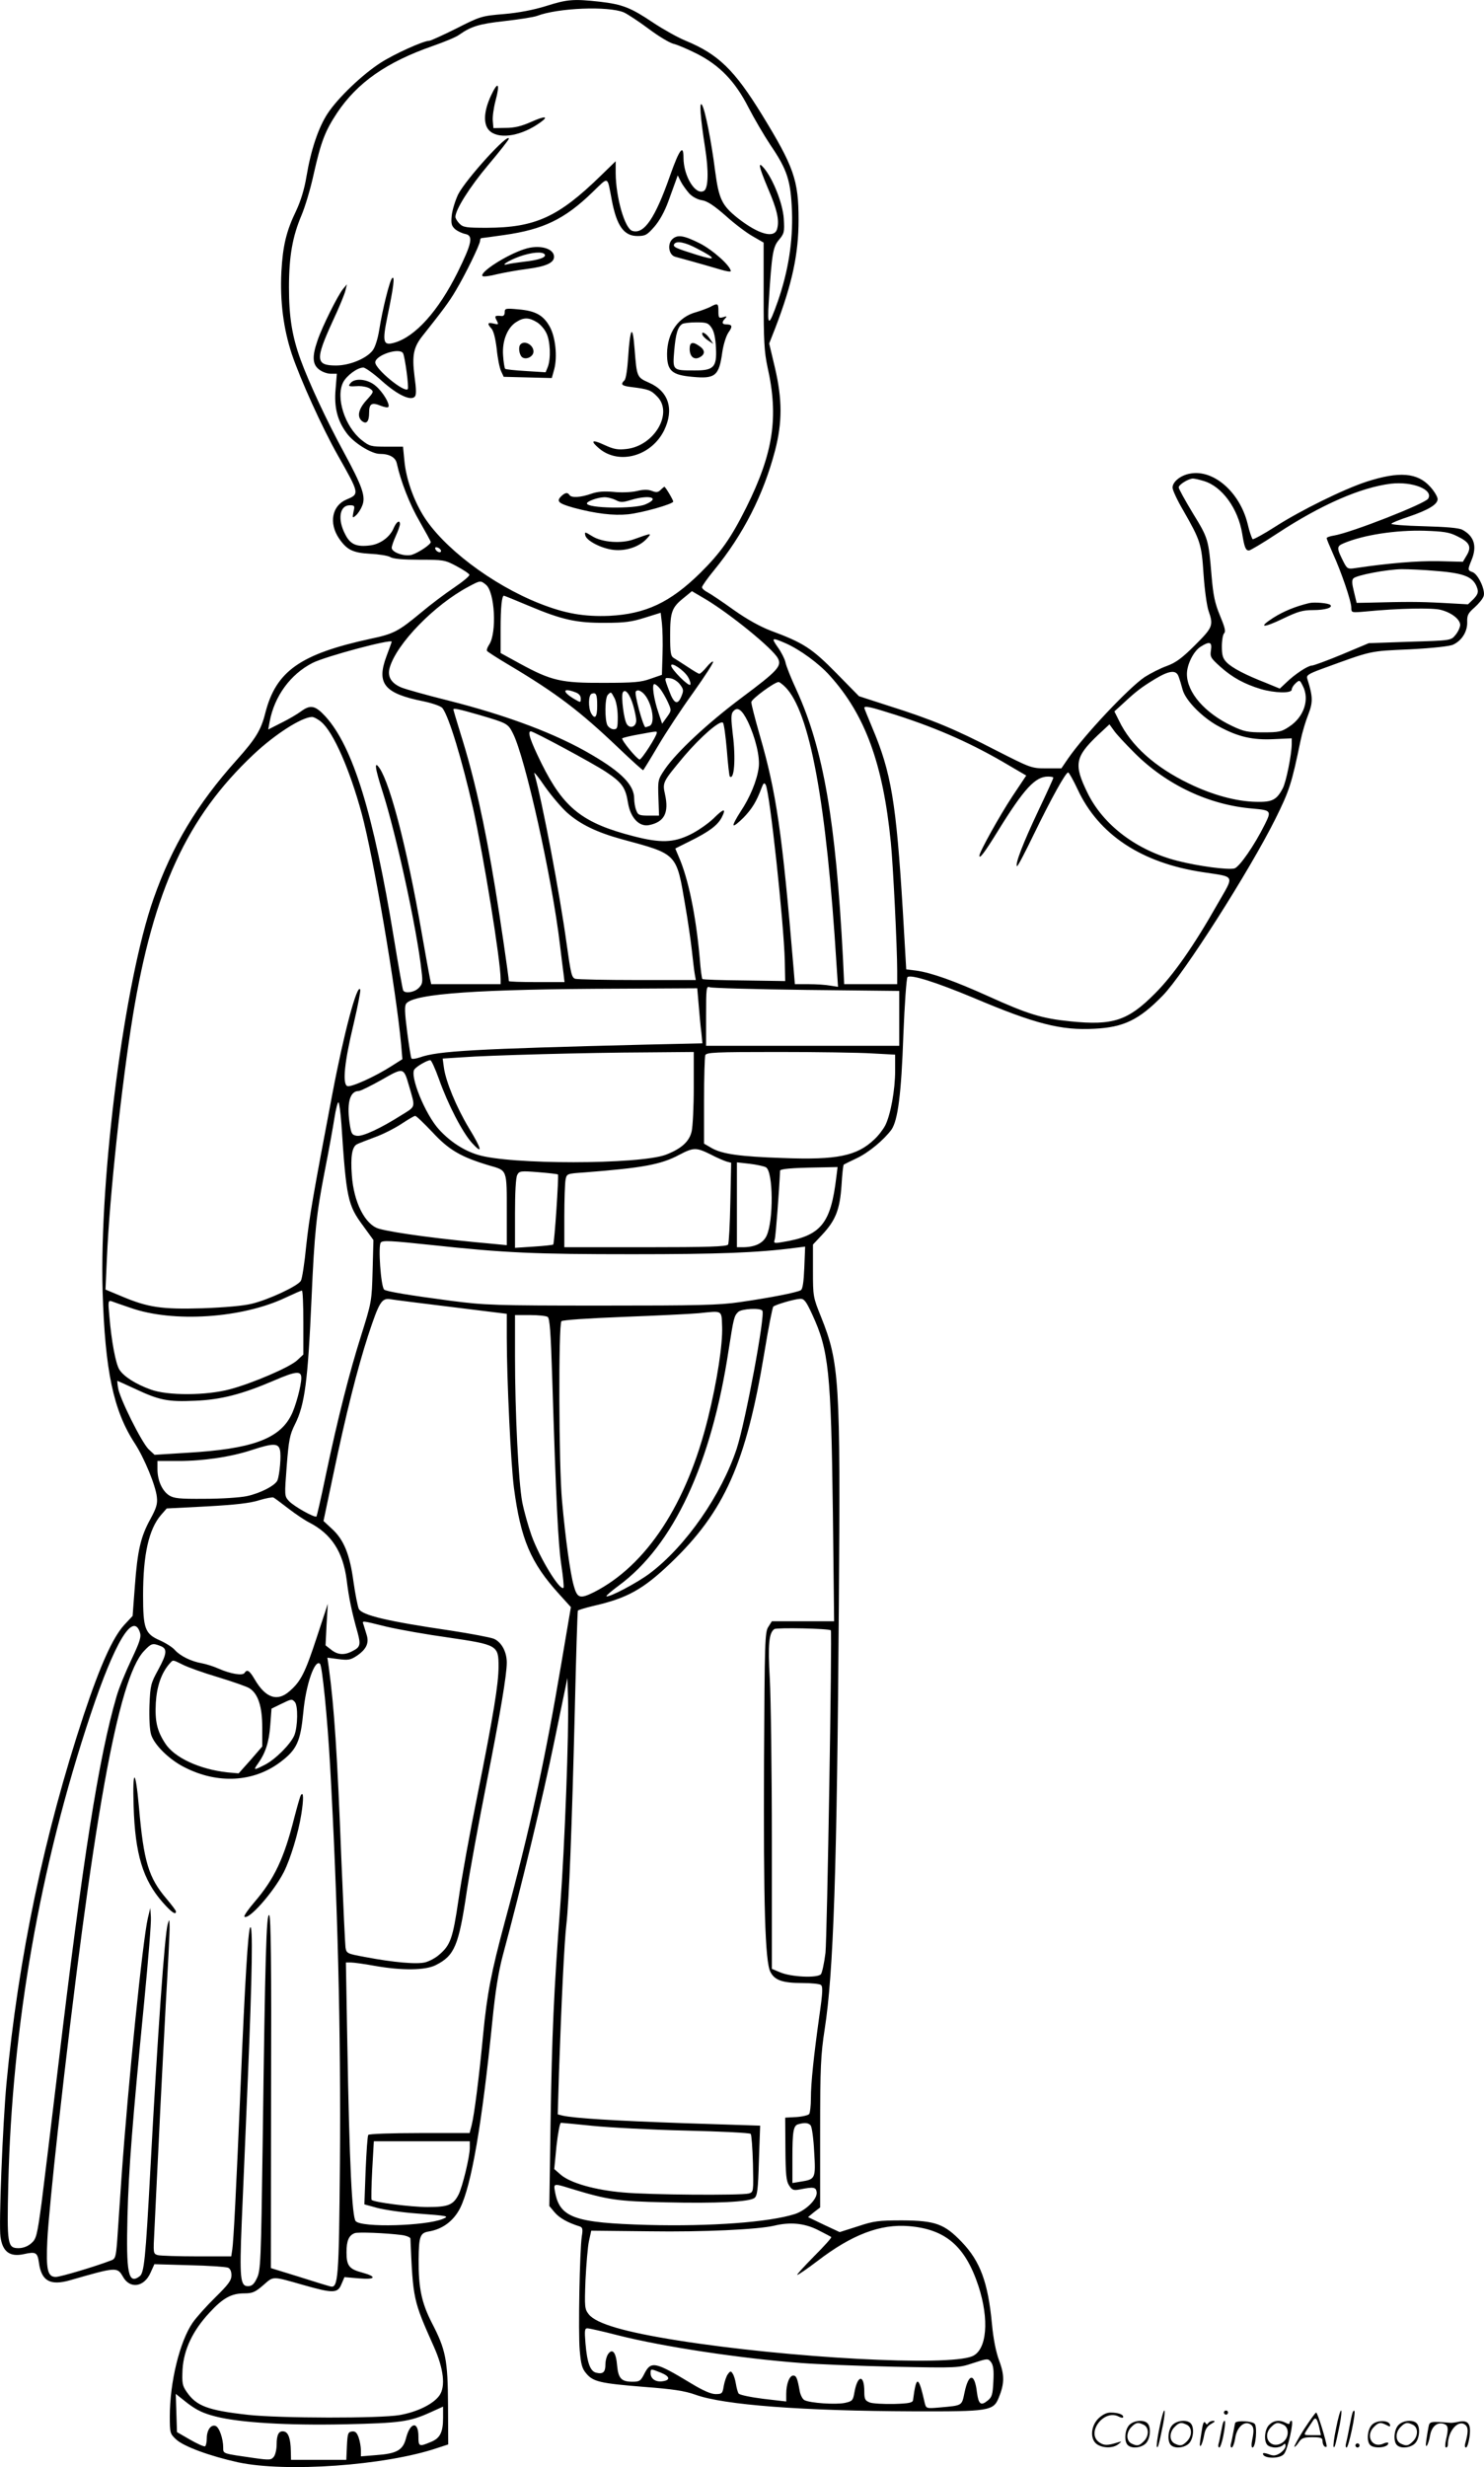 <svg version="1.0" xmlns="http://www.w3.org/2000/svg"
  viewBox="0 0 722.212 1200.348"
 preserveAspectRatio="xMidYMid meet">
<g transform="translate(-0.368,1200.837) scale(0.1,-0.1)"
fill="#000000" stroke="none">
<path d="M2661 11979 c-61 -19 -134 -33 -205 -39 -108 -9 -115 -11 -231 -70
-66 -33 -126 -60 -132 -60 -29 0 -172 -65 -237 -107 -90 -58 -208 -171 -258
-247 -45 -69 -81 -176 -103 -307 -10 -61 -28 -119 -50 -166 -48 -99 -65 -170
-72 -298 -7 -143 10 -276 51 -400 42 -124 147 -356 222 -489 108 -191 108
-191 44 -218 -71 -30 -87 -115 -36 -190 38 -55 66 -69 150 -74 42 -2 87 -9 99
-16 14 -9 64 -13 142 -13 116 0 124 -1 180 -31 32 -17 61 -36 63 -42 2 -6 -32
-34 -75 -63 -43 -29 -115 -83 -160 -121 -111 -92 -133 -104 -248 -128 -340
-74 -458 -157 -510 -360 -21 -84 -47 -126 -140 -230 -192 -214 -314 -418 -404
-674 -141 -400 -264 -1349 -248 -1911 12 -386 52 -579 157 -740 46 -71 101
-204 107 -260 4 -33 -2 -53 -30 -105 -49 -88 -64 -155 -77 -328 l-11 -146 -41
-44 c-56 -62 -116 -195 -197 -438 -192 -581 -318 -1179 -376 -1794 -18 -197
-38 -688 -29 -745 10 -73 46 -99 114 -84 58 13 66 8 73 -41 12 -90 55 -114
152 -86 226 65 229 65 257 17 34 -61 103 -51 134 19 l19 42 170 -5 c94 -2 178
-8 188 -12 11 -4 17 -18 17 -37 0 -25 -15 -45 -78 -107 -43 -42 -93 -98 -111
-124 -63 -92 -111 -290 -111 -455 0 -80 1 -85 30 -112 37 -35 166 -82 302
-112 233 -50 715 -16 968 69 l55 18 -1 190 c-1 222 -11 271 -79 402 -50 98
-65 170 -64 308 1 112 7 129 49 136 67 11 121 51 153 114 55 111 106 406 157
912 14 141 29 235 50 315 91 337 195 769 251 1042 l64 310 3 -100 c5 -157 -16
-720 -38 -1012 -31 -414 -40 -615 -47 -1052 l-6 -405 26 -31 c23 -27 63 -50
121 -68 15 -5 17 -13 11 -49 -10 -67 -18 -464 -10 -555 6 -67 11 -88 32 -112
33 -40 69 -48 280 -65 143 -11 197 -19 251 -38 137 -50 520 -79 1062 -81 366
-1 388 2 414 66 28 68 29 110 2 181 -16 44 -28 105 -35 179 -19 201 -57 304
-146 397 -85 89 -129 105 -290 106 -117 0 -139 -3 -217 -29 l-88 -28 -77 36
-77 37 29 24 30 23 0 364 c0 324 3 378 22 503 43 274 60 777 69 2065 8 1094 3
1177 -87 1402 -38 94 -39 99 -39 223 l0 128 46 49 c64 69 85 121 93 239 3 53
8 99 11 101 3 2 31 16 63 31 59 28 132 89 169 139 31 45 48 171 58 462 6 149
15 275 20 280 15 15 140 -25 320 -100 302 -128 428 -160 590 -151 142 7 217
43 332 161 102 104 423 608 549 861 68 137 79 172 122 380 8 39 25 96 38 128
23 60 22 86 -5 172 -6 17 3 24 71 49 247 90 227 86 427 95 115 6 196 15 212
23 42 20 69 63 68 109 -1 34 4 44 36 72 20 18 40 42 44 55 10 29 -28 109 -55
117 -23 8 -23 12 -4 58 28 68 13 117 -45 148 -17 9 -80 14 -187 17 -90 2 -160
8 -158 12 3 5 40 20 83 34 97 33 142 60 142 86 0 11 -16 38 -36 60 -62 69
-151 76 -309 25 -111 -36 -322 -140 -445 -219 -56 -36 -106 -63 -110 -61 -4 3
-16 37 -25 76 -38 153 -166 265 -280 243 -46 -8 -85 -40 -85 -68 0 -12 23 -62
52 -111 84 -147 89 -162 99 -312 5 -74 16 -153 24 -176 25 -72 21 -81 -66
-168 -62 -62 -93 -85 -137 -101 -31 -11 -80 -36 -108 -54 -76 -51 -293 -281
-373 -397 l-32 -47 -73 0 c-73 0 -75 1 -248 89 -197 102 -310 149 -519 215
l-145 47 -111 113 c-119 121 -160 147 -319 206 -52 20 -115 55 -180 101 -54
39 -111 77 -126 85 -16 8 -28 19 -28 25 0 6 26 43 58 82 143 175 241 367 298
585 35 136 35 247 -1 401 l-28 118 31 79 c81 212 112 357 112 523 0 193 -23
258 -178 511 -134 218 -212 294 -371 360 -37 15 -107 54 -157 87 -110 74 -150
90 -261 103 -128 14 -158 12 -262 -21z m379 -31 c19 -9 74 -45 122 -81 48 -36
102 -68 120 -72 18 -4 69 -26 113 -48 112 -57 187 -135 252 -263 28 -54 76
-136 106 -181 83 -122 99 -174 105 -324 5 -145 -18 -290 -69 -437 -44 -125
-52 -125 -44 -2 15 235 20 267 50 302 25 30 27 37 23 103 -5 74 -52 192 -96
245 -32 38 -26 9 19 -98 44 -102 56 -154 45 -196 -12 -50 -90 -29 -193 52 -76
61 -91 92 -109 228 -18 143 -49 299 -64 322 -14 22 -8 -60 15 -208 18 -113 16
-197 -5 -210 -41 -25 -100 71 -100 161 0 68 -20 41 -65 -86 -73 -209 -127
-288 -184 -270 -37 11 -80 163 -81 280 l0 59 -72 -70 c-207 -202 -319 -253
-555 -254 -100 0 -115 2 -133 20 -11 11 -20 26 -20 33 0 35 69 145 160 253 55
65 100 123 100 127 1 35 -211 -199 -247 -271 -14 -30 -28 -75 -31 -102 -4 -40
-1 -51 17 -67 12 -10 34 -20 49 -23 40 -8 33 -44 -37 -186 -94 -189 -206 -314
-308 -343 -55 -16 -60 2 -33 132 29 138 36 196 22 182 -12 -12 -47 -151 -63
-253 -7 -43 -20 -84 -32 -99 -31 -40 -113 -73 -178 -73 -100 0 -102 28 -16
216 31 66 59 134 62 150 l7 29 -20 -24 c-26 -33 -100 -181 -123 -249 -27 -78
-25 -116 7 -141 15 -12 40 -21 57 -21 l30 0 -6 -74 c-8 -88 8 -153 53 -214 33
-47 121 -102 162 -102 47 0 77 -17 83 -47 19 -87 63 -200 111 -282 29 -51 54
-96 54 -100 0 -12 -60 -52 -92 -62 -36 -10 -98 12 -98 34 0 8 9 34 20 58 11
24 20 50 20 57 0 23 -17 12 -30 -18 -18 -44 -64 -78 -113 -85 -68 -9 -99 4
-124 55 -38 73 -26 140 23 140 24 0 25 -3 18 -32 -6 -30 -5 -32 11 -18 10 8
24 29 31 47 19 44 2 93 -89 261 -84 154 -171 342 -210 449 -42 115 -57 210
-57 353 0 151 17 247 61 351 17 40 44 129 59 199 36 160 56 211 114 299 99
148 241 247 464 325 57 20 116 44 130 55 60 42 98 53 222 67 71 8 141 19 157
25 102 39 347 49 423 17z m318 -881 c15 -16 41 -30 62 -33 26 -4 59 -26 116
-76 43 -39 103 -84 132 -100 l52 -30 0 -259 c0 -220 3 -272 19 -347 55 -244
28 -418 -103 -682 -75 -150 -125 -221 -225 -320 -146 -143 -265 -199 -442
-208 -122 -5 -215 11 -339 60 -233 92 -474 275 -569 432 -47 78 -81 177 -89
260 l-7 71 -80 0 c-76 0 -83 2 -121 32 -82 65 -128 208 -90 282 18 33 69 71
98 71 9 0 50 -29 90 -65 75 -67 139 -98 160 -77 8 8 8 34 -1 99 -13 104 -5
143 42 201 92 116 127 162 159 217 45 75 118 224 118 242 0 7 3 13 8 13 4 0
53 7 110 15 190 27 294 77 429 208 81 78 71 82 94 -38 24 -126 59 -175 125
-175 38 0 47 5 82 45 26 30 50 74 68 123 15 42 32 88 37 102 l9 25 15 -30 c8
-16 27 -42 41 -58z m-1393 -777 c9 -15 30 -169 23 -175 -18 -18 -158 98 -158
130 0 35 117 74 135 45z m3897 -622 c89 -26 167 -134 187 -256 11 -68 17 -82
33 -82 6 0 67 36 135 81 216 142 409 226 556 244 105 12 208 -29 181 -73 -16
-25 -374 -165 -457 -179 -20 -3 -37 -9 -37 -13 0 -4 14 -38 31 -76 41 -90 89
-231 89 -262 0 -25 1 -25 68 -19 164 16 328 19 368 8 54 -14 94 -47 94 -74 -1
-12 -11 -34 -23 -48 -22 -27 -22 -27 -222 -33 l-200 -7 -131 -55 c-72 -30
-138 -54 -146 -54 -19 0 -83 -42 -124 -82 l-32 -30 -68 28 c-100 39 -163 72
-190 99 -19 19 -24 35 -24 78 0 29 5 58 11 64 9 9 3 31 -20 86 -25 60 -33 99
-41 193 -15 179 -16 183 -91 305 -38 63 -69 119 -69 126 0 13 46 42 69 43 7 0
31 -5 53 -12z m1232 -268 c61 -29 73 -51 48 -93 l-19 -32 -119 3 c-101 2 -246
-10 -406 -34 -33 -5 -38 -3 -53 25 -38 75 -38 81 0 97 96 40 252 64 392 60 90
-3 120 -7 157 -26z m-4944 -72 c0 -13 -23 -5 -28 10 -2 7 2 10 12 6 9 -3 16
-11 16 -16z m4847 -98 c138 -11 180 -30 197 -87 5 -17 0 -29 -19 -49 l-27 -26
-126 7 c-114 6 -169 6 -361 1 l-55 -1 -13 54 c-10 39 -11 57 -3 65 15 16 164
44 235 45 33 0 110 -3 172 -9z m-4628 -67 c43 -36 53 -232 16 -290 -9 -13 -14
-27 -11 -32 3 -4 49 -34 103 -66 234 -139 347 -225 536 -405 65 -62 119 -111
121 -109 2 2 35 55 72 118 37 63 114 180 171 259 57 80 101 148 97 151 -3 3
-18 -9 -32 -27 -15 -18 -30 -32 -35 -32 -4 0 -29 15 -56 33 -26 17 -57 37 -67
43 -16 9 -19 24 -19 111 0 114 8 136 67 183 l39 32 68 -40 c120 -72 325 -239
350 -286 21 -38 0 -61 -177 -193 -164 -123 -315 -263 -373 -348 -33 -49 -34
-52 -31 -137 l3 -88 -51 0 c-45 0 -52 3 -60 26 -6 14 -10 40 -10 57 0 65 -60
127 -205 212 -170 101 -411 192 -700 265 -105 26 -207 55 -227 63 -51 21 -70
54 -58 96 33 117 218 307 384 395 58 31 58 31 85 9z m210 -103 c159 -67 230
-83 371 -82 94 0 129 5 192 25 l77 24 6 -51 c3 -28 5 -96 3 -151 l-3 -100 -55
-19 c-46 -17 -83 -20 -230 -20 -205 -1 -253 10 -407 94 l-93 51 0 117 c0 106
6 162 16 162 2 0 57 -22 123 -50z m1247 -181 c69 -30 164 -99 217 -159 171
-190 258 -427 296 -810 11 -108 31 -512 31 -626 l0 -64 -129 0 -129 0 -6 128
c-35 667 -95 1015 -225 1301 -27 58 -52 120 -55 138 -4 17 -21 50 -37 72 -33
47 -30 49 37 20z m-1916 7 c0 -2 -12 -34 -26 -72 -49 -132 -10 -180 181 -218
47 -10 85 -24 92 -33 32 -42 95 -251 149 -488 52 -237 134 -740 134 -831 l0
-24 -169 0 -169 0 -6 28 c-3 15 -22 117 -41 227 -69 398 -150 712 -203 794
-29 43 -24 4 13 -111 66 -205 168 -671 190 -874 7 -55 5 -64 -14 -83 -21 -21
-65 -28 -75 -12 -3 4 -23 118 -45 252 -100 611 -200 935 -334 1082 -50 54 -73
58 -120 23 -18 -13 -60 -38 -95 -55 l-63 -32 7 38 c23 124 101 231 209 286 63
32 385 118 385 103z m3987 -41 c-5 -32 -2 -38 46 -81 58 -52 117 -84 196 -108
68 -20 151 -22 151 -3 0 8 9 22 19 31 19 17 20 17 35 -13 34 -65 6 -151 -66
-198 -37 -25 -50 -28 -127 -28 -75 0 -94 4 -151 31 -133 63 -220 163 -220 253
0 47 33 112 67 133 44 28 56 23 50 -17z m-2546 -129 c10 -16 15 -34 12 -39 -7
-11 -93 75 -93 93 0 19 61 -22 81 -54z m2388 2 c5 -13 14 -42 20 -65 14 -53
98 -138 178 -180 93 -50 163 -66 265 -61 l88 4 0 -30 c-1 -52 -27 -181 -43
-212 -30 -58 -52 -69 -131 -67 -95 2 -211 33 -326 89 -164 79 -282 184 -340
305 l-23 46 45 41 c62 58 89 78 155 118 67 40 100 44 112 12z m-2426 -40 c18
-24 18 -30 7 -57 -18 -45 -36 -38 -59 24 -26 69 -26 67 6 63 14 -2 35 -15 46
-30z m512 -12 c120 -120 201 -562 250 -1355 l7 -104 -39 6 c-21 4 -68 7 -105
7 l-66 0 -6 73 c-56 669 -84 860 -166 1142 -22 77 -40 147 -40 157 0 15 113
98 133 98 4 0 19 -11 32 -24z m-608 -10 c10 -13 27 -42 37 -64 18 -40 18 -41
-5 -73 l-23 -32 -17 51 c-24 69 -34 142 -21 142 6 0 19 -11 29 -24z m-413 -16
c17 -6 26 -17 26 -30 0 -21 0 -21 -31 -3 -61 36 -58 57 5 33z m281 -63 c8 -28
15 -61 15 -74 0 -30 -29 -42 -45 -19 -15 19 -30 140 -20 156 12 19 34 -9 50
-63z m41 65 c45 -29 73 -152 38 -166 -9 -3 -17 -6 -19 -6 -11 0 -56 166 -47
174 7 8 15 7 28 -2z m-216 -68 c0 -55 -11 -69 -30 -35 -14 27 -13 88 3 94 22
8 27 -3 27 -59z m85 36 c8 -16 15 -55 15 -90 0 -53 -2 -60 -20 -60 -10 0 -24
9 -30 19 -14 27 -13 134 2 149 16 16 15 16 33 -18z m1368 -80 c206 -66 375
-141 553 -247 l82 -48 -68 -102 c-60 -91 -160 -270 -160 -288 0 -18 26 16 90
120 128 207 182 265 244 265 14 0 26 -2 26 -6 0 -3 -33 -76 -74 -162 -74 -157
-113 -258 -103 -268 3 -3 39 66 81 153 87 179 156 303 168 303 4 0 25 -37 46
-82 102 -220 310 -358 608 -403 163 -25 156 -10 73 -155 -116 -205 -216 -347
-304 -435 -132 -133 -205 -157 -412 -136 -139 14 -207 35 -399 122 -166 75
-279 115 -352 125 l-48 6 -17 291 c-32 522 -56 667 -148 884 -21 51 -39 94
-39 97 0 12 31 5 153 -34z m-2024 -1 c132 -39 137 -41 161 -89 60 -118 191
-707 229 -1030 6 -52 14 -114 17 -137 l5 -43 -135 0 c-75 0 -136 2 -136 5 0
17 -45 324 -66 450 -52 318 -103 545 -169 754 -19 62 -35 115 -35 117 0 8 25
3 129 -27z m1304 -31 c37 -78 60 -173 53 -224 -8 -63 -43 -147 -88 -214 -22
-34 -38 -64 -34 -67 3 -4 25 14 49 38 41 43 62 77 87 144 9 24 13 27 20 15 20
-35 88 -670 93 -856 l2 -99 -199 3 c-110 1 -202 4 -204 7 -3 2 -9 48 -13 102
-19 211 -56 389 -103 495 l-16 38 72 36 c93 46 134 77 154 115 24 47 10 45
-40 -5 -25 -24 -76 -60 -113 -78 -82 -40 -144 -42 -273 -9 -251 64 -343 137
-451 355 -54 110 -70 156 -52 156 14 0 302 -155 364 -196 80 -53 97 -77 109
-152 12 -73 55 -118 103 -108 74 15 97 60 77 150 -13 58 -11 60 93 185 80 94
175 177 189 163 5 -5 13 -64 19 -133 5 -68 12 -125 14 -128 22 -22 30 87 15
204 -9 76 -9 99 1 111 21 26 43 11 72 -48z m-2075 -3 c58 -49 138 -231 196
-445 58 -215 168 -862 192 -1125 l6 -70 -52 -33 c-79 -51 -198 -105 -216 -98
-25 10 -14 118 31 304 20 85 34 159 32 165 -14 36 -80 -212 -136 -508 -94
-494 -112 -599 -127 -737 -8 -84 -20 -161 -26 -171 -13 -25 -156 -92 -239
-112 -40 -10 -129 -18 -239 -22 -200 -6 -266 4 -394 58 l-79 33 7 155 c13 301
71 837 126 1176 101 614 264 968 588 1273 104 98 234 181 284 182 9 0 30 -11
46 -25z m3957 -150 c156 -156 364 -254 577 -271 88 -8 90 -11 57 -77 -50 -101
-124 -208 -148 -214 -32 -8 -175 11 -277 37 -197 50 -361 173 -438 331 -67
137 -61 174 50 280 l57 53 21 -29 c11 -17 57 -66 101 -110z m-2325 98 c0 -16
-75 -133 -84 -130 -16 5 -90 96 -84 103 4 3 39 12 80 19 92 17 88 16 88 8z
m-436 -389 c64 -57 146 -96 266 -129 273 -74 265 -66 309 -325 11 -63 25 -158
31 -210 6 -52 12 -107 15 -122 l5 -28 -283 0 c-155 0 -291 3 -303 6 -18 5 -22
22 -43 172 -33 242 -119 695 -157 827 -3 11 20 -17 51 -63 32 -45 81 -103 109
-128z m1164 -862 l452 -5 0 -133 0 -134 -470 0 -470 0 0 146 c0 135 1 146 18
139 9 -4 221 -10 470 -13z m-524 -74 c4 -46 9 -106 13 -134 l5 -52 -268 -6
c-845 -21 -1018 -31 -1106 -62 -21 -7 -40 -10 -42 -5 -3 4 -12 62 -21 130 -12
94 -13 126 -4 137 39 48 354 70 1040 72 l376 2 7 -82z m-24 -400 c0 -95 -5
-191 -10 -213 -11 -51 -51 -86 -126 -115 -130 -48 -762 -49 -916 0 -69 21
-135 65 -188 123 -68 75 -144 263 -119 293 13 16 62 44 77 44 5 0 24 -42 42
-92 44 -124 114 -259 161 -311 54 -59 48 -31 -16 74 -60 100 -112 226 -121
293 l-6 44 93 6 c131 10 618 23 897 24 l232 2 0 -172z m868 165 l112 -6 0 -78
c0 -94 -22 -214 -48 -266 -11 -21 -35 -52 -54 -69 -84 -80 -181 -100 -443 -90
-210 7 -295 19 -347 48 l-38 22 0 207 c0 114 3 214 6 223 5 14 46 16 353 16
190 0 397 -3 459 -7z m-2254 -157 c32 -110 34 -99 -36 -143 -101 -64 -187
-104 -216 -101 -23 3 -28 9 -34 43 -19 110 -4 175 41 175 9 0 59 25 111 54
108 62 108 62 134 -28z m-329 -184 c24 -365 31 -397 106 -498 l50 -69 -4 -150
c-4 -147 -5 -153 -55 -312 -58 -183 -113 -399 -173 -683 -22 -107 -43 -197
-45 -200 -8 -8 -110 49 -134 75 -22 24 -22 25 -11 170 10 128 15 153 40 203
48 95 63 209 81 617 14 315 23 405 64 615 19 96 40 212 47 257 7 45 16 80 20
78 4 -3 10 -49 14 -103z m442 -41 c81 -88 140 -122 277 -163 90 -26 86 -16 86
-234 l0 -154 -62 6 c-250 22 -485 53 -560 74 -67 19 -123 128 -132 260 -7 91
1 139 25 151 7 4 46 19 86 34 40 14 98 44 130 65 32 21 62 39 67 39 5 1 42
-35 83 -78z m1354 -109 c30 -16 66 -31 78 -35 l23 -6 -4 -193 c-2 -106 -7
-199 -11 -205 -6 -10 -98 -13 -403 -13 l-394 0 0 149 c0 82 3 162 6 179 6 30
6 30 93 36 282 22 372 38 461 86 69 36 82 36 151 2z m270 -63 c36 -19 38 -261
3 -334 -17 -36 -57 -55 -116 -55 l-28 0 0 206 0 207 62 -7 c34 -4 70 -12 79
-17z m343 -46 c-27 -230 -75 -288 -263 -318 -40 -7 -43 -6 -37 13 5 14 22 242
26 334 0 9 55 14 177 16 l103 2 -6 -47z m-1355 11 c5 -5 -17 -335 -23 -341 -2
-2 -45 -7 -95 -10 l-91 -6 0 167 c0 103 4 175 11 188 10 19 17 20 103 13 50
-4 93 -9 95 -11z m-617 -343 c360 -39 507 -45 978 -45 421 0 610 7 794 31 l48
6 -4 -102 c-3 -71 -8 -105 -17 -110 -18 -11 -144 -36 -296 -58 -103 -15 -200
-17 -675 -17 -519 0 -566 2 -729 23 -205 27 -319 46 -328 55 -16 16 -30 215
-16 229 10 11 46 9 245 -12z m-622 -377 l0 -156 -30 -28 c-36 -34 -218 -112
-327 -141 -115 -31 -305 -32 -387 -1 -72 26 -130 63 -151 96 -18 27 -39 139
-49 260 -7 73 -6 78 11 73 10 -4 51 -18 92 -32 207 -73 543 -51 755 50 39 18
74 34 79 34 4 1 7 -69 7 -155z m723 75 l267 -33 0 -116 c0 -203 20 -620 35
-732 33 -249 81 -363 220 -516 l57 -63 -47 -277 c-80 -473 -152 -803 -274
-1252 -66 -245 -87 -352 -106 -550 -19 -201 -43 -392 -56 -442 l-10 -38 -244
0 c-135 0 -246 -4 -249 -9 -4 -5 -9 -83 -13 -173 l-6 -165 62 -17 c34 -9 119
-22 189 -27 159 -12 164 -13 130 -27 -83 -34 -392 -43 -423 -11 -18 18 -31
279 -41 866 l-7 393 24 0 c13 0 65 -7 114 -16 134 -24 250 -23 301 4 90 46
110 94 149 356 14 94 57 329 95 521 69 350 100 535 100 594 0 53 -26 100 -63
116 -18 7 -113 25 -211 40 -306 45 -429 74 -446 105 -5 10 -17 69 -26 132 -18
134 -47 205 -105 258 l-41 38 47 223 c62 297 117 515 170 679 54 164 66 184
109 177 17 -3 151 -20 299 -38z m1753 -35 c81 -175 92 -277 101 -965 l6 -529
-151 0 -152 0 -17 -27 c-17 -25 -18 -73 -21 -648 -3 -699 5 -982 31 -1031 21
-41 60 -54 156 -54 42 0 82 -4 89 -9 11 -7 10 -34 -7 -152 -27 -194 -41 -325
-41 -401 0 -35 -4 -68 -8 -75 -4 -6 -32 -13 -62 -15 l-55 -3 1 -152 c1 -125 4
-157 18 -178 15 -23 21 -25 54 -19 64 13 77 11 80 -13 5 -33 -51 -89 -106
-107 -125 -40 -409 -61 -717 -53 -355 10 -427 35 -450 160 -8 43 -8 43 76 17
180 -55 226 -62 461 -67 247 -6 407 2 433 21 14 10 18 39 22 182 l6 170 -369
12 c-343 12 -535 24 -593 37 l-23 6 6 202 c12 346 26 639 36 722 13 111 27
475 41 1040 6 264 13 483 15 487 2 3 35 13 72 22 168 38 245 81 379 209 263
251 368 488 457 1027 19 117 39 217 43 221 11 10 103 37 131 38 19 1 29 -12
58 -75z m-242 17 c14 -23 -82 -538 -125 -671 -74 -224 -247 -474 -422 -606
-60 -46 -203 -121 -212 -112 -3 2 24 25 59 51 267 196 452 592 536 1149 24
153 26 163 46 183 17 16 109 21 118 6z m-196 -79 c3 -83 -24 -262 -68 -440
-103 -420 -300 -721 -557 -851 -67 -33 -80 -29 -97 32 -17 60 -40 224 -57 412
-16 166 -18 860 -3 875 6 6 125 14 300 21 159 6 325 14 369 18 117 12 110 17
113 -67z m-849 49 c10 -7 15 -72 22 -292 19 -614 29 -808 44 -912 9 -60 14
-111 11 -114 -17 -17 -116 145 -155 253 -16 45 -37 119 -46 165 -18 98 -35
430 -35 712 l0 197 73 0 c39 0 78 -4 86 -9z m-1199 -297 c0 -37 -28 -142 -50
-183 -58 -114 -193 -163 -504 -181 l-160 -10 -29 27 c-34 33 -144 253 -149
301 -3 17 -4 32 -3 32 1 0 40 -18 86 -39 119 -56 161 -64 292 -58 126 5 229
32 381 97 111 48 136 50 136 14z m-104 -350 c7 -26 -1 -119 -12 -148 -10 -25
-83 -63 -149 -77 -33 -7 -125 -13 -205 -13 -125 -1 -150 2 -174 17 -34 23 -56
73 -56 127 l0 40 103 0 c121 0 256 20 358 54 101 33 127 33 135 0z m42 -286
c35 -27 80 -57 100 -67 109 -56 165 -143 183 -281 10 -84 25 -156 53 -255 16
-59 13 -71 -25 -90 -39 -21 -72 -19 -104 7 l-27 21 5 101 6 101 -53 -161 c-57
-174 -78 -216 -132 -263 -60 -54 -117 -35 -170 55 -26 45 -38 52 -50 33 -9
-15 -68 -5 -125 20 -24 11 -62 23 -84 27 -51 9 -104 35 -130 64 -11 13 -44 34
-73 47 -73 32 -82 57 -82 220 0 198 28 321 87 390 l28 32 195 10 c143 8 211
16 255 30 33 10 65 16 70 13 6 -3 39 -28 73 -54z m476 -574 c59 -14 194 -38
302 -53 238 -35 244 -38 244 -140 0 -85 -24 -233 -104 -633 -36 -177 -77 -404
-91 -503 -28 -190 -39 -221 -96 -269 -16 -14 -46 -30 -65 -35 -40 -11 -155 -1
-296 26 -86 16 -88 17 -93 47 -2 17 -11 209 -20 426 -20 520 -35 743 -61 934
l-7 49 54 -7 c47 -6 59 -4 89 16 46 31 61 62 48 102 -5 17 -12 39 -15 49 -7
21 -15 22 111 -9z m-1200 -26 c8 -23 2 -44 -41 -135 -28 -59 -61 -139 -72
-178 -87 -297 -165 -796 -286 -1815 -31 -261 -67 -554 -79 -650 -22 -162 -26
-176 -51 -197 -16 -14 -39 -23 -61 -23 -54 0 -57 18 -50 310 18 772 154 1548
401 2288 117 350 205 497 239 400z m3363 8 c7 -7 -18 -1488 -26 -1569 -6 -49
-16 -95 -22 -104 -17 -20 -148 -14 -201 10 l-38 16 0 623 c0 343 -5 698 -10
789 -10 167 -4 223 22 241 12 8 267 3 275 -6z m-3263 -76 c35 -13 33 -36 -11
-117 -35 -64 -38 -74 -42 -172 -2 -61 1 -119 8 -142 15 -50 89 -123 164 -160
161 -82 335 -72 465 26 81 61 98 100 112 244 12 132 56 259 81 234 11 -11 36
-263 49 -493 37 -659 53 -1294 48 -1935 -5 -564 -8 -612 -47 -601 -9 2 -78 23
-153 47 l-136 42 1 853 c2 625 -1 856 -9 864 -14 14 -20 -192 -32 -1111 -8
-577 -10 -618 -28 -655 -14 -30 -25 -39 -44 -39 -37 0 -41 40 -30 310 6 132
19 449 30 705 21 498 25 755 11 730 -10 -17 -25 -255 -46 -760 -22 -523 -35
-771 -41 -807 l-5 -33 -167 0 c-92 0 -177 3 -190 6 -23 7 -23 8 -17 118 3 61
12 255 21 431 8 176 24 475 34 665 11 190 20 363 19 385 -1 37 -1 38 -9 12
-15 -50 -49 -532 -85 -1202 -23 -429 -30 -497 -52 -512 -55 -41 -66 13 -59
292 6 232 24 459 82 1050 19 197 34 379 32 405 l-3 45 -12 -50 c-25 -108 -96
-805 -128 -1260 -8 -121 -18 -260 -21 -308 -6 -78 -9 -89 -28 -96 -80 -31
-249 -81 -271 -81 -40 0 -48 36 -41 180 3 69 26 307 51 530 170 1516 293 2201
419 2335 36 38 42 40 80 25z m109 -91 c23 -12 101 -40 172 -61 72 -22 141 -46
153 -54 42 -27 62 -89 62 -191 l0 -92 -57 -66 -58 -65 -55 5 c-136 15 -259 72
-303 142 -39 60 -50 107 -45 197 5 80 27 144 66 189 19 21 14 21 65 -4z m545
-181 c17 -17 15 -121 -2 -163 -19 -44 -93 -118 -145 -144 -53 -27 -56 -27 -31
8 36 51 53 103 59 186 l6 80 45 22 c54 26 53 26 68 11z m1451 -2063 c80 -8
284 -19 453 -23 169 -4 311 -11 315 -16 4 -4 9 -70 11 -145 3 -137 3 -138 -20
-145 -38 -10 -483 -7 -612 5 -138 12 -256 46 -303 86 l-32 28 11 113 c7 61 16
112 22 112 5 0 75 -7 155 -15z m1060 2 c6 -8 14 -65 17 -128 8 -130 6 -134
-64 -145 l-42 -7 0 119 c0 134 5 161 29 167 31 9 49 7 60 -6z m-1659 -109 c0
-43 -36 -191 -55 -228 -26 -50 -50 -60 -151 -60 -79 0 -261 23 -272 35 -2 2
-1 67 3 144 l8 141 233 0 234 0 0 -32z m1693 -399 c34 -17 64 -33 66 -35 3 -3
-35 -45 -84 -94 -49 -50 -86 -90 -81 -90 5 0 50 31 100 69 166 127 305 180
444 168 177 -15 273 -97 337 -290 54 -164 42 -313 -30 -343 -120 -50 -890 -9
-1433 77 -258 41 -396 81 -433 127 -20 26 -21 34 -16 167 4 77 11 163 17 190
l11 50 282 -3 c266 -4 529 9 607 27 78 19 147 13 213 -20z m-2025 -25 c23 -3
42 -11 43 -17 13 -299 13 -299 114 -526 48 -107 58 -195 27 -238 -30 -42 -108
-80 -193 -95 -97 -17 -584 -16 -738 1 -197 22 -252 43 -299 112 -21 30 -23 43
-20 109 6 97 50 189 131 276 66 72 107 94 170 94 39 0 53 6 92 40 52 45 39 45
201 -1 138 -39 161 -39 179 5 l15 35 71 -6 c81 -7 89 8 16 28 -64 17 -77 33
-77 99 0 56 11 82 40 93 15 6 150 1 228 -9z m1053 -488 c221 -56 599 -113 894
-135 77 -6 280 -14 451 -18 309 -6 312 -6 384 18 71 23 72 23 87 4 11 -15 14
-40 11 -94 -3 -63 -7 -76 -27 -92 -34 -28 -45 -19 -53 40 -11 94 -40 94 -60 0
-14 -67 -9 -64 -120 -74 -67 -6 -67 -5 -74 22 -30 134 -41 137 -57 13 -2 -12
-21 -16 -93 -18 -50 -1 -103 2 -117 7 -23 9 -27 16 -27 53 0 85 -33 82 -48 -3
-7 -40 -10 -44 -47 -52 -44 -9 -170 -1 -197 14 -9 5 -20 26 -23 47 -11 60 -16
72 -31 72 -18 0 -34 -40 -34 -89 l0 -37 -112 13 c-62 8 -116 19 -120 26 -4 6
-10 28 -13 47 -3 19 -10 42 -16 50 -8 13 -11 13 -23 -3 -7 -9 -16 -35 -20 -57
-6 -37 -8 -40 -40 -40 -22 0 -61 17 -117 51 -177 107 -197 111 -229 49 -18
-36 -24 -40 -58 -40 -54 0 -69 16 -75 78 -5 64 -22 86 -43 58 -8 -11 -14 -34
-14 -52 0 -38 -12 -48 -45 -40 -29 7 -44 48 -52 143 -5 62 -4 73 9 73 9 0 76
-15 149 -34z m209 -182 c45 -18 48 -37 6 -42 -32 -4 -56 13 -56 39 0 23 0 23
50 3z m-2167 -213 c117 -30 346 -44 631 -38 266 6 313 12 414 58 l62 28 0 -54
c0 -72 -15 -101 -62 -119 -55 -23 -58 -21 -58 28 0 77 -41 70 -61 -11 -15 -56
-45 -73 -145 -80 l-74 -6 0 30 c0 17 -5 44 -11 62 -9 24 -16 31 -33 29 -19 -3
-21 -10 -24 -71 l-3 -67 -134 0 -135 0 -1 43 c-1 60 -12 91 -33 95 -25 5 -36
-14 -36 -64 0 -22 -6 -48 -13 -58 -13 -17 -20 -18 -98 -7 -153 22 -149 20
-149 50 0 44 -19 99 -37 106 -23 8 -43 -20 -43 -61 0 -18 -4 -35 -8 -38 -5 -3
-38 12 -73 32 l-64 37 -3 93 -3 93 58 -46 c45 -34 77 -49 136 -64z M2394
11545 c-39 -83 -40 -150 -2 -178 49 -37 152 -18 239 44 47 33 26 35 -43 4 -45
-20 -80 -29 -123 -29 l-60 -1 -3 35 c-2 19 4 63 13 97 23 86 13 100 -21 28z
M3275 10844 c-25 -25 -16 -77 15 -85 110 -30 182 -51 223 -63 26 -8 47 -11 47
-7 0 25 -88 104 -152 136 -78 39 -108 43 -133 19z m121 -45 c97 -50 96 -61 -3
-30 -102 32 -116 38 -108 52 11 17 53 9 111 -22z M2555 10796 c-89 -29 -220
-114 -203 -131 4 -4 35 0 70 9 35 8 101 20 148 26 92 12 130 30 130 59 0 42
-74 61 -145 37z m100 -26 c8 -14 -29 -27 -101 -35 -32 -4 -68 -9 -79 -12 -41
-11 1 17 56 37 59 21 114 26 124 10z M3460 10515 c-14 -7 -44 -18 -67 -25 -88
-23 -142 -100 -143 -203 0 -82 22 -103 122 -112 113 -11 131 4 147 121 6 39
19 79 30 95 21 29 19 39 -11 39 -21 0 -23 11 -5 29 10 11 8 12 -10 6 -21 -6
-23 -3 -23 29 0 39 -3 41 -40 21z m7 -102 c12 -17 19 -52 21 -97 5 -95 -11
-111 -107 -110 -105 0 -104 0 -96 97 7 81 17 115 39 129 6 4 37 8 68 8 51 0
59 -3 75 -27z M3422 10380 c2 -7 15 -20 29 -29 l24 -16 -16 24 c-17 27 -44 42
-37 21z M3360 10311 c0 -38 22 -56 49 -41 27 14 27 35 -1 54 -33 24 -48 20
-48 -13z M2460 10489 c0 -13 -6 -20 -17 -18 -31 3 -34 0 -22 -22 10 -20 9 -21
-15 -15 -30 7 -33 0 -10 -25 10 -12 19 -48 25 -98 4 -44 14 -93 21 -108 l13
-28 117 -3 117 -3 12 43 c16 61 6 157 -22 207 -31 56 -70 77 -151 84 -64 6
-68 5 -68 -14z m156 -48 c17 -10 38 -34 47 -54 19 -39 22 -122 7 -163 l-11
-27 -95 6 c-53 3 -99 8 -102 11 -3 4 -8 33 -10 66 -5 70 21 135 65 162 36 23
61 22 99 -1z M2537 10333 c-12 -11 -7 -50 7 -62 19 -16 56 2 56 27 0 32 -43
56 -63 35z M3076 10391 c-5 -8 -12 -61 -15 -117 -4 -62 -11 -108 -18 -116 -21
-20 -15 -27 35 -33 81 -10 94 -15 123 -45 81 -80 -12 -240 -147 -256 -43 -5
-62 -2 -108 19 -62 29 -72 22 -26 -17 97 -81 254 -37 316 89 49 102 22 189
-73 231 -60 27 -60 26 -71 164 -5 64 -10 90 -16 81z M1710 10145 c-14 -17 -11
-18 40 -15 19 0 44 -5 55 -13 19 -14 18 -16 -18 -56 -39 -43 -47 -80 -22 -101
22 -18 35 -3 35 40 0 45 13 52 57 34 18 -7 35 -10 37 -5 8 13 -26 71 -61 101
-38 34 -101 41 -123 15z M3219 9625 c-12 -12 -21 -14 -43 -5 -19 7 -41 7 -74
-1 -26 -6 -76 -8 -112 -4 -47 4 -77 2 -109 -9 -50 -18 -97 -21 -106 -6 -9 14
-21 12 -40 -6 -25 -25 -14 -35 60 -56 108 -29 194 -39 265 -32 68 7 220 50
220 62 0 8 -38 72 -43 72 -1 0 -10 -7 -18 -15z m-220 -49 c24 -13 34 -13 76 0
91 27 145 10 69 -22 -55 -23 -284 -19 -284 5 0 10 51 29 83 30 15 1 41 -6 56
-13z M2852 9404 c5 -26 77 -64 137 -71 61 -7 126 15 162 54 27 29 25 29 -61
-2 -61 -23 -156 -16 -205 15 -34 21 -37 22 -33 4z M6375 9074 c-67 -16 -125
-40 -174 -71 -78 -50 -51 -52 50 -3 69 33 93 40 143 40 59 0 97 12 84 25 -9 9
-78 15 -103 9z M654 3220 c7 -232 45 -358 141 -467 43 -49 65 -64 65 -45 0 5
-21 32 -46 62 -87 102 -111 180 -134 445 -17 190 -32 194 -26 5z M1468 3274
c-4 -5 -18 -56 -33 -113 -49 -194 -96 -294 -192 -406 -31 -36 -53 -68 -50 -72
20 -19 142 119 192 217 32 63 71 191 85 281 12 74 11 114 -2 93z M5646 194
c-10 -47 -15 -88 -12 -91 5 -6 9 7 30 110 7 37 10 67 6 67 -4 0 -15 -39 -24
-86z M5960 270 c0 -5 5 -10 10 -10 6 0 10 5 10 10 0 6 -4 10 -10 10 -5 0 -10
-4 -10 -10z M6506 194 c-10 -47 -15 -88 -12 -91 5 -6 9 7 30 110 7 37 10 67 6
67 -4 0 -15 -39 -24 -86z M6586 269 c-3 -8 -10 -41 -16 -74 -6 -33 -14 -68
-16 -77 -3 -10 -1 -18 3 -18 10 0 46 171 38 178 -2 3 -7 -1 -9 -9z M5349 241
c-38 -38 -41 -101 -7 -125 29 -20 79 -20 104 0 18 14 18 15 1 10 -53 -17 -69
-17 -92 -2 -69 45 21 166 94 126 12 -6 21 -7 21 -1 0 12 -25 21 -62 21 -19 0
-39 -10 -59 -29z M6350 189 c-28 -45 -49 -83 -47 -85 2 -3 12 7 21 21 14 21
24 25 66 25 43 0 50 -3 50 -19 0 -11 5 -23 10 -26 6 -3 10 -3 10 1 0 20 -44
164 -51 164 -4 0 -30 -37 -59 -81z m75 4 l7 -33 -42 0 c-42 0 -42 0 -28 23 8
12 21 32 29 44 15 25 22 18 34 -34z M5500 210 c-22 -22 -27 -79 -8 -98 19 -19
66 -14 88 8 22 22 27 79 8 98 -19 19 -66 14 -88 -8z m71 0 c25 -14 25 -54 -1
-80 -23 -23 -33 -24 -61 -10 -25 14 -25 54 1 80 23 23 33 24 61 10z M5710 210
c-22 -22 -27 -79 -8 -98 19 -19 66 -14 88 8 22 22 27 79 8 98 -19 19 -66 14
-88 -8z m71 0 c25 -14 25 -54 -1 -80 -23 -23 -33 -24 -61 -10 -25 14 -25 54 1
80 23 23 33 24 61 10z M5856 204 c-3 -16 -8 -47 -11 -69 -8 -51 10 -26 19 27
5 27 15 42 34 53 18 10 22 14 10 15 -9 0 -20 -5 -24 -11 -5 -8 -9 -8 -14 1 -5
8 -10 3 -14 -16z M5957 223 c-2 -4 -7 -26 -11 -48 -4 -22 -9 -48 -12 -57 -3
-10 -1 -18 4 -18 4 0 14 28 20 62 11 58 10 81 -1 61z M6015 220 c-1 -3 -5 -23
-9 -45 -4 -22 -9 -48 -12 -57 -3 -10 -1 -18 4 -18 5 0 13 20 17 45 7 53 44 87
74 68 17 -11 19 -28 8 -80 -4 -18 -3 -33 2 -33 16 0 24 99 11 115 -12 14 -87
18 -95 5z M6180 210 c-22 -22 -27 -79 -8 -98 7 -7 24 -12 38 -12 14 0 31 5 38
12 9 9 12 8 12 -5 0 -9 -12 -24 -26 -34 -21 -13 -32 -15 -55 -6 -16 6 -29 8
-29 3 0 -24 81 -27 102 -2 18 19 50 162 37 162 -5 0 -9 -5 -9 -10 0 -7 -6 -7
-19 0 -30 16 -59 12 -81 -10z m71 0 c29 -16 25 -65 -6 -86 -56 -37 -103 28
-55 76 23 23 33 24 61 10z M6681 211 c-23 -23 -28 -80 -9 -99 19 -19 88 -13
88 9 0 5 -11 4 -24 -2 -54 -25 -89 38 -46 81 23 23 33 24 62 9 16 -9 19 -8 16
3 -8 22 -64 22 -87 -1z M6810 210 c-22 -22 -27 -79 -8 -98 19 -19 66 -14 88 8
22 22 27 79 8 98 -19 19 -66 14 -88 -8z m71 0 c25 -14 25 -54 -1 -80 -23 -23
-33 -24 -61 -10 -25 14 -25 54 1 80 23 23 33 24 61 10z M6956 201 c-3 -14 -8
-44 -11 -66 -8 -51 10 -26 19 27 8 41 35 63 66 53 22 -7 24 -21 11 -77 -5 -22
-5 -38 0 -38 5 0 9 6 9 13 0 68 51 125 85 97 15 -13 15 -35 -1 -92 -3 -10 -1
-18 4 -18 6 0 13 23 17 50 9 63 -5 84 -49 76 -17 -4 -35 -6 -41 -6 -101 8
-104 7 -109 -19z M6600 110 c0 -5 5 -10 10 -10 6 0 10 5 10 10 0 6 -4 10 -10
10 -5 0 -10 -4 -10 -10z"/>
</g>
</svg>
